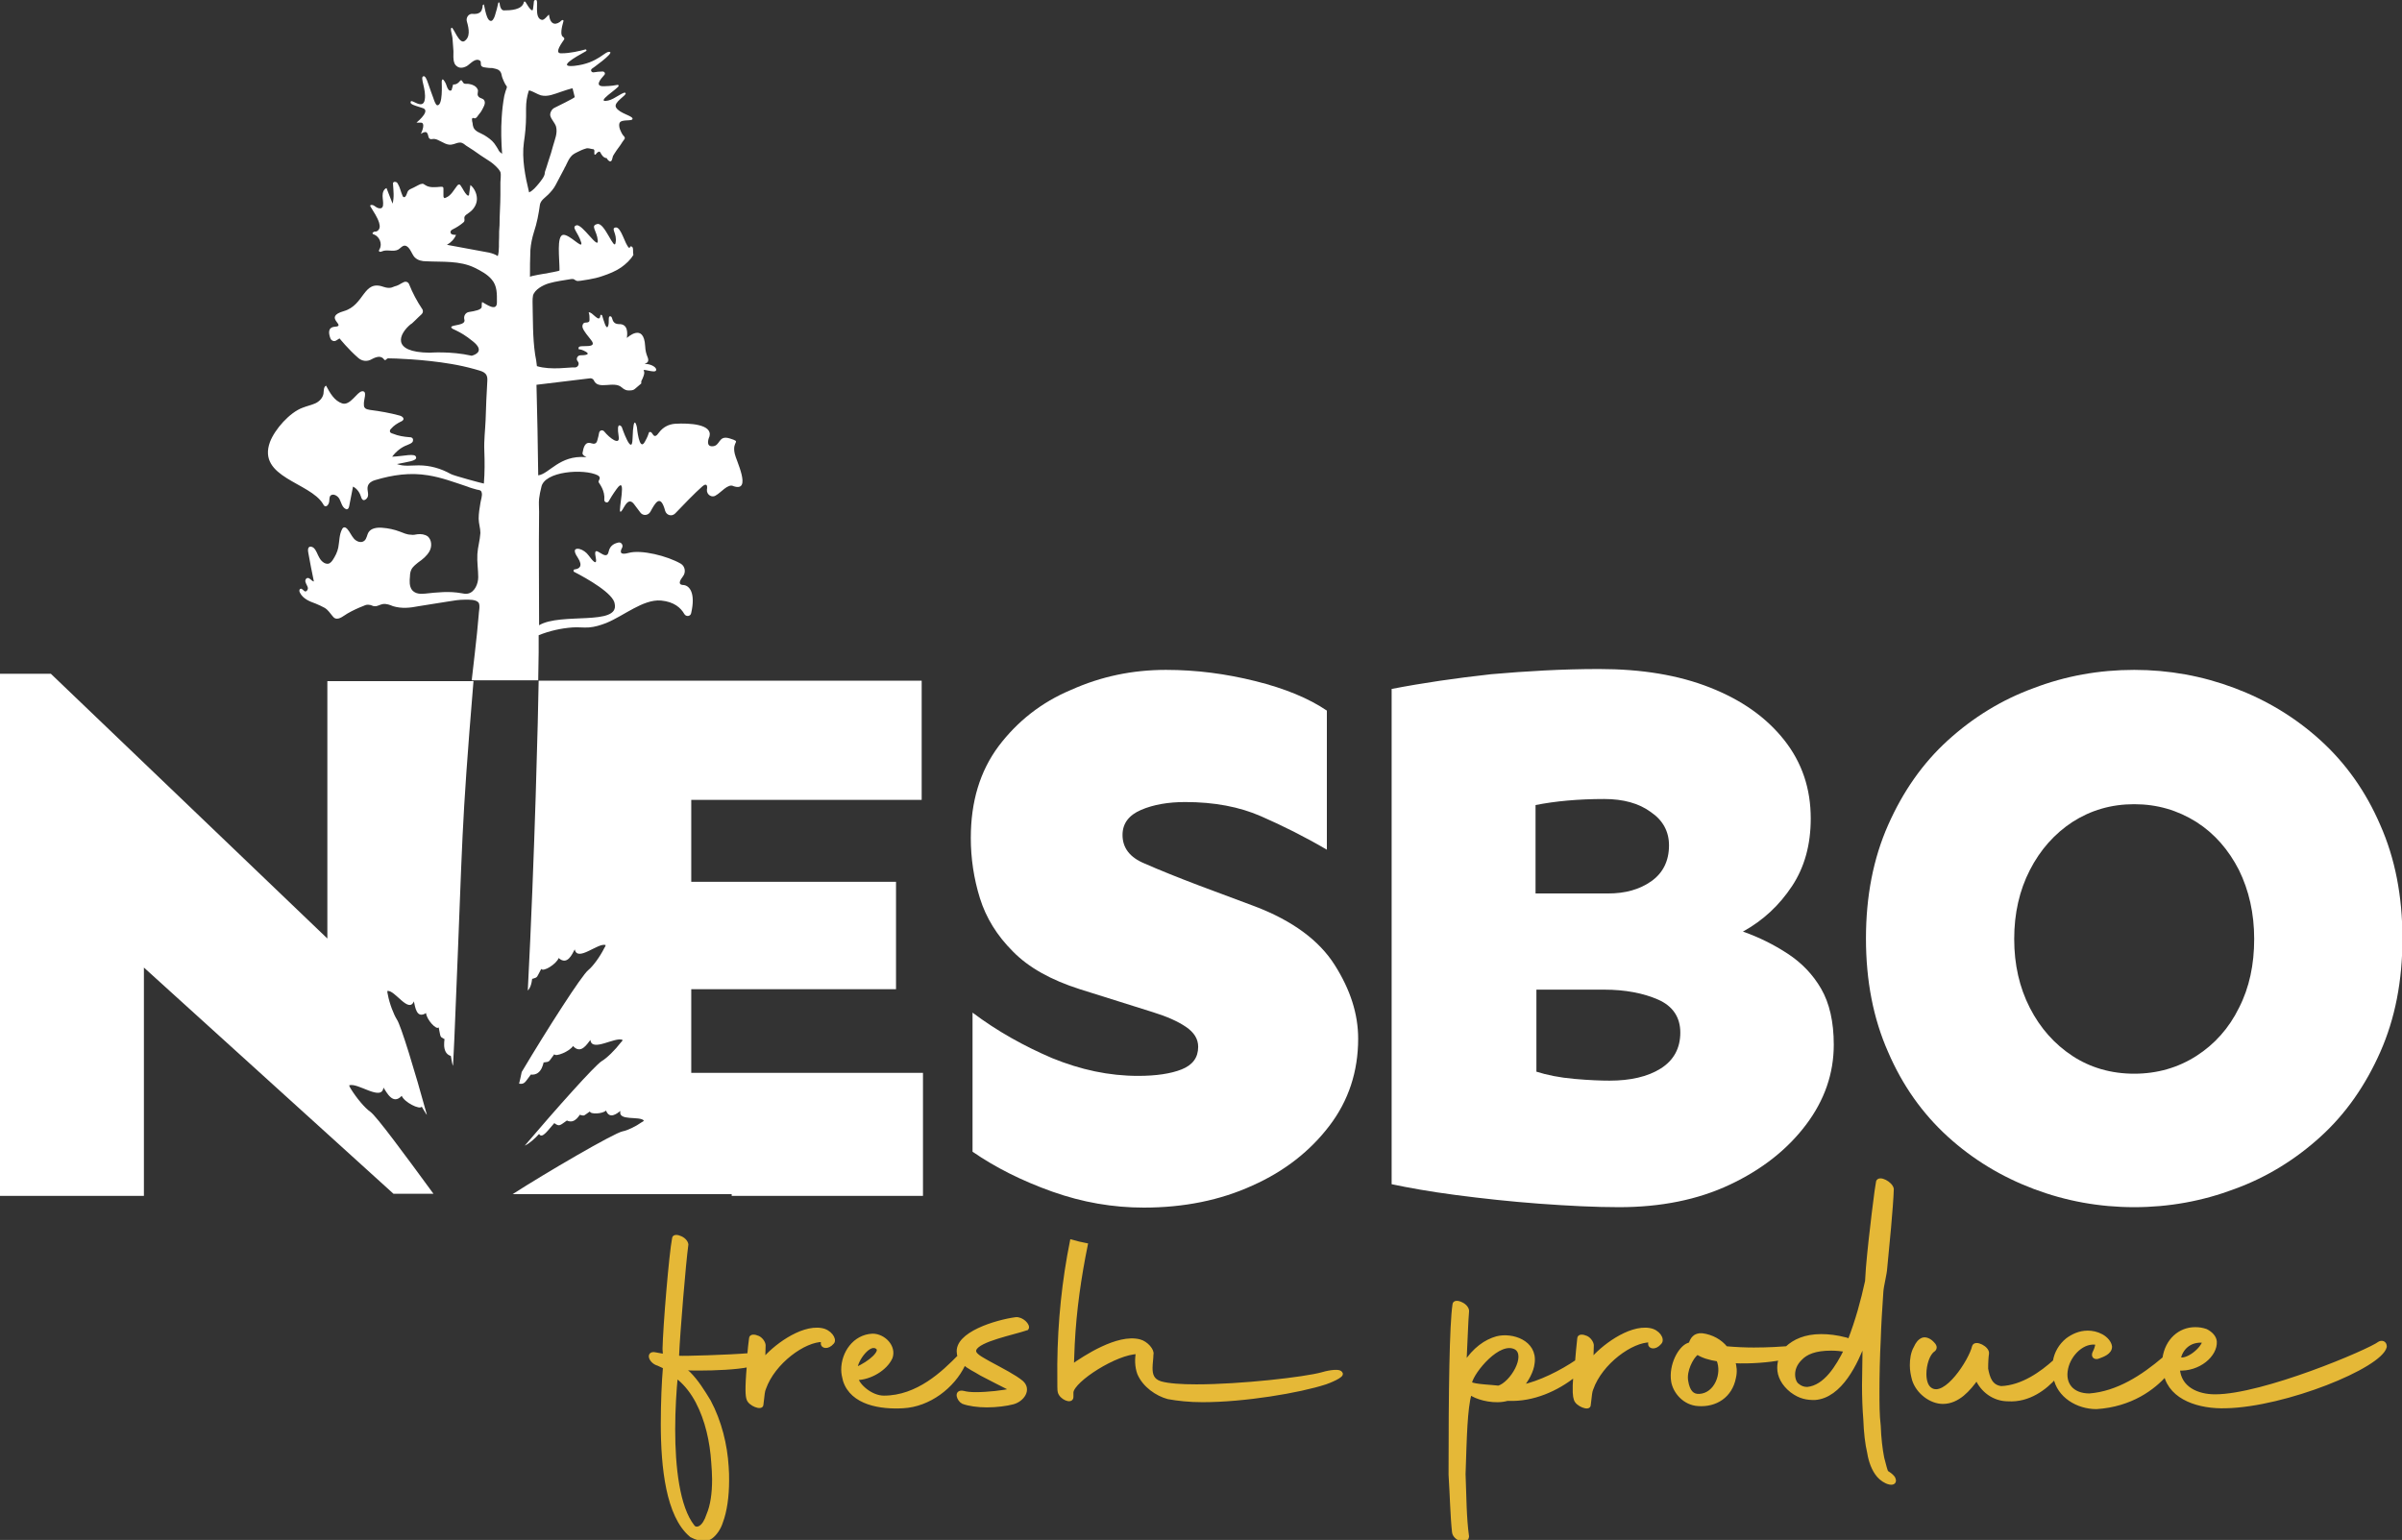 <svg width="170" height="109" viewBox="0 0 170 109" fill="none" xmlns="http://www.w3.org/2000/svg">
<rect x="0" y="0" width="170" height="109" fill="#333333" stroke="none"/>
<g clip-path="url(#clip0_101_253)">
<path d="M33.508 48.243C32.615 59.07 32.769 58.886 32.246 71.338C32.185 72.994 32.123 74.313 32.062 75.447C32 75.294 31.969 75.11 31.908 74.742C31.169 74.527 31.538 73.362 31.446 73.546C31.108 73.362 31.2 73.423 31.046 72.718C30.892 72.933 30.185 72.166 30.154 71.706C29.477 72.135 29.385 71.276 29.292 70.878C28.923 71.767 27.939 70.049 27.415 70.141C27.415 70.203 27.415 70.295 27.446 70.387C27.569 71.062 27.877 71.828 28.092 72.166C28.369 72.564 29.354 75.785 30.215 78.913C30.123 78.821 30.061 78.668 29.846 78.33C29.723 78.576 28.615 78.024 28.431 77.564C27.815 78.238 27.385 77.349 27.139 76.981C27.015 77.993 25.292 76.582 24.708 76.828C24.738 76.889 24.769 76.981 24.831 77.073C25.231 77.717 25.815 78.422 26.215 78.698C26.646 79.005 28.677 81.765 30.677 84.495H27.846L10.185 68.485V84.648H0V47.691H3.6L23.169 66.43V48.213H33.508V48.243Z" fill="white"/>
<path d="M48.923 56.647V62.413H63.415V70.019H48.923V75.938H65.323V84.648H51.785V84.526H36.277C38.615 83.023 43.446 80.201 44.062 80.079C44.4 80.017 44.984 79.741 45.415 79.434C45.477 79.404 45.538 79.373 45.569 79.312C45.261 78.974 43.723 79.373 43.908 78.637C43.661 78.821 43.138 79.25 42.892 78.606C42.646 78.852 41.754 78.882 41.754 78.668C41.292 78.974 41.415 79.005 41.046 78.913C41.077 78.76 40.738 79.618 40.123 79.312C39.631 79.649 39.6 79.772 39.231 79.496C38.831 79.925 38.369 80.661 38.154 80.263C37.877 80.569 37.477 80.937 37.138 81.091C39.385 78.453 42.092 75.417 42.584 75.11C42.954 74.895 43.538 74.313 43.938 73.791C44 73.73 44.062 73.668 44.062 73.607C43.538 73.362 41.877 74.497 41.785 73.607C41.538 73.914 41.108 74.65 40.554 74.037C40.338 74.405 39.323 74.834 39.231 74.619C38.8 75.171 38.954 75.141 38.492 75.202C38.462 75.018 38.431 76.153 37.569 76.061C37.169 76.582 37.138 76.766 36.738 76.705C36.8 76.46 36.861 76.183 36.923 75.877C38.769 72.779 41.169 69.037 41.631 68.669C41.969 68.393 42.462 67.719 42.769 67.105C42.831 67.013 42.861 66.952 42.861 66.891C42.338 66.707 40.861 68.117 40.677 67.197C40.492 67.535 40.154 68.363 39.538 67.811C39.385 68.24 38.431 68.823 38.308 68.577C37.969 69.191 38.092 69.16 37.692 69.283C37.631 69.129 37.692 69.773 37.354 70.111C37.846 60.634 38.092 50.36 38.123 48.182H65.231V56.616H48.923V56.647Z" fill="white"/>
<path d="M82.523 47.415C84.677 47.415 86.769 47.691 88.862 48.213C90.954 48.734 92.646 49.44 93.908 50.298V60.143C92.338 59.223 90.8 58.456 89.262 57.782C87.723 57.107 85.939 56.77 83.877 56.77C82.677 56.77 81.631 56.954 80.769 57.322C79.908 57.69 79.446 58.272 79.446 59.1C79.446 60.02 79.969 60.695 81.016 61.125C82.062 61.585 83.354 62.106 84.892 62.689L88.831 64.161C91.477 65.173 93.354 66.553 94.462 68.301C95.569 70.049 96.123 71.767 96.123 73.515C96.123 75.846 95.446 77.901 94.092 79.68C92.739 81.459 90.923 82.9 88.646 83.912C86.369 84.955 83.785 85.476 80.954 85.476C78.769 85.476 76.615 85.108 74.462 84.342C72.308 83.575 70.431 82.624 68.831 81.52V71.675C70.585 72.994 72.462 74.037 74.462 74.895C76.492 75.723 78.492 76.153 80.554 76.153C81.816 76.153 82.862 75.999 83.631 75.693C84.4 75.386 84.8 74.865 84.8 74.098C84.8 73.546 84.523 73.086 83.939 72.687C83.354 72.288 82.585 71.951 81.6 71.644L76.431 70.019C74.4 69.375 72.8 68.485 71.692 67.351C70.554 66.216 69.785 64.958 69.354 63.578C68.923 62.198 68.708 60.757 68.708 59.315C68.708 56.739 69.354 54.592 70.677 52.813C72 51.065 73.692 49.715 75.816 48.826C77.939 47.875 80.154 47.415 82.523 47.415Z" fill="white"/>
<path d="M113.169 47.354C116.184 47.354 118.8 47.783 121.046 48.673C123.292 49.562 125.015 50.789 126.277 52.384C127.538 53.979 128.154 55.819 128.154 57.935C128.154 59.775 127.723 61.37 126.831 62.719C125.938 64.069 124.8 65.142 123.354 65.94C124.492 66.338 125.538 66.86 126.523 67.504C127.508 68.148 128.308 68.976 128.892 69.988C129.477 71 129.784 72.319 129.784 73.945C129.784 75.969 129.138 77.87 127.815 79.618C126.492 81.367 124.708 82.777 122.431 83.851C120.154 84.924 117.538 85.446 114.584 85.446C112.923 85.446 111.046 85.354 108.954 85.2C106.892 85.047 104.923 84.832 103.046 84.587C101.169 84.342 99.661 84.066 98.492 83.82V48.765C100.708 48.335 103.046 47.998 105.538 47.722C108 47.507 110.554 47.354 113.169 47.354ZM113.538 56.555C111.692 56.555 110.061 56.708 108.677 56.984V63.241H113.815C115.015 63.241 116.031 62.965 116.861 62.382C117.692 61.799 118.123 60.941 118.123 59.837C118.123 58.855 117.692 58.058 116.831 57.475C116 56.862 114.892 56.555 113.538 56.555ZM108.708 75.846C109.477 76.091 110.369 76.275 111.446 76.368C112.492 76.46 113.323 76.49 113.908 76.49C115.384 76.49 116.615 76.214 117.538 75.631C118.461 75.049 118.923 74.19 118.923 73.086C118.923 72.012 118.4 71.215 117.354 70.755C116.308 70.295 115.015 70.049 113.538 70.049H108.738V75.846H108.708Z" fill="white"/>
<path d="M151.046 47.415C153.508 47.415 155.877 47.845 158.154 48.703C160.431 49.562 162.462 50.789 164.246 52.414C166.031 54.04 167.446 56.033 168.462 58.395C169.508 60.757 170.031 63.425 170.031 66.43C170.031 69.436 169.508 72.104 168.462 74.466C167.415 76.828 166.031 78.821 164.246 80.447C162.462 82.072 160.431 83.329 158.154 84.158C155.877 85.016 153.508 85.446 151.046 85.446C148.585 85.446 146.215 85.016 143.938 84.158C141.662 83.299 139.631 82.072 137.846 80.447C136.062 78.821 134.646 76.828 133.631 74.466C132.585 72.104 132.062 69.436 132.062 66.43C132.062 63.425 132.585 60.757 133.631 58.395C134.677 56.033 136.062 54.04 137.846 52.414C139.631 50.789 141.662 49.532 143.938 48.703C146.185 47.845 148.554 47.415 151.046 47.415ZM151.046 56.923C149.415 56.923 147.969 57.352 146.677 58.18C145.415 59.008 144.4 60.143 143.662 61.585C142.923 63.026 142.554 64.652 142.554 66.461C142.554 68.271 142.923 69.896 143.662 71.338C144.4 72.779 145.415 73.914 146.677 74.742C147.938 75.57 149.415 75.999 151.046 75.999C152.677 75.999 154.154 75.57 155.446 74.742C156.738 73.914 157.754 72.779 158.462 71.338C159.2 69.896 159.538 68.271 159.538 66.461C159.538 64.652 159.169 63.026 158.462 61.585C157.723 60.143 156.738 59.008 155.446 58.18C154.123 57.352 152.677 56.923 151.046 56.923Z" fill="white"/>
<path d="M52 32.111C51.785 31.16 52.523 31.314 51.662 31.038C50.8 30.762 51.016 31.59 50.4 31.59C50 31.59 50.092 31.16 50.215 30.884C50.431 30.026 48.8 29.934 47.785 29.995C47.323 30.026 46.923 30.24 46.646 30.608C46.246 31.191 46.215 30.578 46.031 30.578C45.846 30.578 46.031 30.578 45.631 31.283C45.231 31.988 45.077 30.24 45.077 30.24C45.077 30.24 44.831 29.105 44.769 31.038C44.739 32.387 44 30.21 44 30.21C44 30.21 43.6 29.719 43.785 30.884C43.908 31.59 43.139 31.007 42.769 30.547C42.646 30.394 42.431 30.455 42.4 30.639C42.369 30.792 42.339 30.976 42.277 31.16C42.215 31.436 42.031 31.436 41.846 31.375C41.385 31.222 41.292 31.712 41.231 32.05C41.169 32.264 41.662 32.387 41.446 32.356C39.6 32.203 38.862 33.553 38.092 33.645C38.062 31.498 38.031 29.381 37.969 27.235C39.231 27.081 40.523 26.928 41.785 26.775C41.877 26.775 42 26.836 42.031 26.928C42.339 27.633 43.446 26.928 44 27.419C44.308 27.695 44.523 27.633 44.615 27.633C44.739 27.633 44.862 27.603 44.954 27.511L45.385 27.143C45.385 27.081 45.385 27.051 45.385 26.989C45.508 26.744 45.662 26.407 45.569 26.253C45.416 26.038 46.339 26.437 46.431 26.223C46.523 26.008 46.062 25.762 45.692 25.762C45.477 25.762 45.877 25.732 45.877 25.517C45.908 25.302 45.692 25.149 45.662 24.505C45.569 22.788 44.369 23.922 44.369 23.922C44.4 23.646 44.492 22.91 43.785 22.941C43.231 22.91 43.416 22.419 43.2 22.389C42.985 22.358 43.169 22.849 43.016 23.125C42.892 23.309 42.739 22.726 42.615 22.328C42.585 22.266 42.492 22.266 42.492 22.328C42.431 22.941 41.908 22.021 41.662 22.113C41.723 22.266 41.723 22.419 41.723 22.604C41.723 22.665 41.723 22.757 41.662 22.788C41.569 22.849 41.446 22.818 41.354 22.849C41.231 22.91 41.2 23.064 41.231 23.186C41.323 23.462 41.631 23.8 41.816 24.045C42.4 24.75 40.985 24.352 40.954 24.597C40.923 24.842 40.954 24.597 41.477 24.904C41.785 25.088 41.446 25.149 41.077 25.149C40.862 25.149 40.739 25.425 40.892 25.578C41.046 25.762 40.892 26.038 40.646 26.008C40.4 25.977 38.985 26.223 38 25.916C37.969 25.64 37.938 25.395 37.877 25.119C37.692 23.892 37.723 22.604 37.692 21.377C37.692 21.223 37.692 21.07 37.723 20.917C37.846 20.487 38.431 20.181 38.831 20.058C39.354 19.905 39.908 19.843 40.431 19.751C40.646 19.721 40.646 19.813 40.8 19.874C40.892 19.905 40.985 19.874 41.077 19.874C41.262 19.843 41.477 19.813 41.662 19.782C42 19.721 42.308 19.659 42.646 19.537C43.108 19.383 43.569 19.199 43.969 18.923C44.308 18.678 44.615 18.402 44.831 18.034C44.769 17.85 44.862 17.512 44.708 17.451C44.523 17.39 44.615 17.604 44.523 17.543C44.215 17.298 43.969 16.04 43.569 16.102C43.2 16.163 43.692 16.531 43.569 17.175C43.477 17.819 42.8 15.733 42.277 15.856C41.754 15.979 42.246 16.316 42.308 17.022C42.369 17.727 41.2 15.825 40.8 15.948C40.4 16.071 40.923 16.439 41.139 17.175C41.262 17.696 40.308 16.562 39.846 16.623C39.385 16.715 39.6 18.279 39.6 19.138C39.6 19.199 38.739 19.322 38.677 19.353C38.615 19.353 37.508 19.537 37.508 19.598C37.508 18.954 37.508 18.34 37.538 17.696C37.569 17.267 37.662 16.838 37.785 16.439C38 15.795 38.123 15.151 38.215 14.476C38.277 14.169 38.585 13.985 38.8 13.771C38.985 13.587 39.2 13.341 39.323 13.096C39.538 12.697 39.723 12.329 39.938 11.931C39.969 11.838 40.031 11.777 40.062 11.685C40.154 11.501 40.246 11.286 40.369 11.133C40.492 10.949 40.677 10.857 40.862 10.765C41.046 10.673 41.231 10.581 41.446 10.52C41.6 10.458 41.754 10.52 41.908 10.55C41.938 10.55 42 10.55 42.031 10.581C42.092 10.642 42.062 10.734 42.062 10.796C42.062 10.826 42.062 10.949 42.092 10.949H42.123C42.185 10.918 42.215 10.857 42.246 10.826C42.308 10.765 42.431 10.673 42.492 10.796C42.585 10.98 42.708 11.164 42.923 11.194H42.954C42.954 11.194 42.954 11.194 42.954 11.225C42.985 11.256 43.016 11.317 43.046 11.348C43.323 11.593 43.323 11.194 43.385 11.041C43.416 10.98 43.446 10.949 43.477 10.888C43.6 10.704 43.692 10.55 43.816 10.397C43.938 10.244 44.031 10.06 44.154 9.906C44.185 9.876 44.185 9.845 44.215 9.814C44.246 9.722 44.154 9.63 44.092 9.569C44.031 9.477 43.969 9.385 43.938 9.293C43.846 9.109 43.785 8.894 43.846 8.71C43.969 8.403 44.769 8.618 44.769 8.403C44.769 8.189 43.846 8.035 43.6 7.606C43.385 7.238 44.369 6.747 44.277 6.594C44.185 6.41 43.508 7.023 43.046 7.115C42 7.33 43.816 6.226 43.785 6.073C43.723 5.919 43.785 6.073 42.769 6.103C42.062 6.134 42.462 5.643 42.769 5.306C42.862 5.214 42.8 5.061 42.646 5.061C42.431 5.061 42.215 5.091 42 5.122C41.846 5.122 41.785 4.968 41.877 4.876C41.877 4.876 43.446 3.772 43.169 3.68C42.831 3.558 42.369 4.478 40.646 4.662C39.416 4.784 40.646 4.079 41.477 3.619C41.538 3.588 41.508 3.496 41.446 3.496C40.985 3.619 40.339 3.772 39.754 3.772C39.292 3.803 39.538 3.343 39.908 2.822C39.969 2.76 39.938 2.668 39.846 2.607C39.631 2.484 39.754 1.932 39.877 1.503C39.908 1.441 39.816 1.38 39.754 1.441C39.416 1.779 38.954 1.84 38.862 1.073C38.862 0.92 38.585 1.411 38.369 1.411C37.754 1.319 38.154 0 37.938 0C37.723 0 37.816 0.092 37.723 0.644C37.692 0.889 37.446 0.583 37.2 0.153C37.169 0.092 37.077 0.092 37.077 0.153C36.954 0.705 36.123 0.736 35.662 0.736C35.477 0.736 35.385 0.491 35.354 0.215C35.354 0.153 35.262 0.153 35.262 0.215C35.2 0.491 35.139 0.767 35.046 1.043C35.016 1.165 34.923 1.411 34.8 1.472C34.431 1.595 34.308 0.491 34.246 0.307C34.185 0.337 34.154 0.368 34.154 0.429C34.154 0.491 34.154 0.552 34.123 0.613C34.062 0.951 33.723 1.012 33.446 0.981C33.169 0.951 32.954 1.257 33.046 1.533C33.2 2.055 33.292 2.638 32.862 2.914C32.492 3.128 32.092 1.932 31.969 1.963C31.816 1.994 32.031 2.515 32.031 2.791C32.062 3.067 32.062 3.343 32.092 3.619C32.092 3.895 32.062 4.202 32.154 4.447C32.185 4.539 32.246 4.631 32.339 4.692C32.554 4.876 32.892 4.784 33.108 4.631C33.323 4.478 33.662 4.079 33.969 4.294C34.092 4.386 33.969 4.57 34.092 4.692C34.154 4.754 34.339 4.784 34.4 4.784C34.554 4.815 34.708 4.815 34.831 4.815C34.985 4.846 35.139 4.876 35.262 4.938C35.416 5.03 35.477 5.152 35.508 5.337C35.538 5.49 35.6 5.613 35.662 5.766C35.692 5.827 35.723 5.889 35.754 5.95C35.785 6.011 35.846 6.073 35.877 6.134C35.877 6.226 35.816 6.349 35.785 6.441C35.754 6.563 35.723 6.655 35.692 6.778C35.6 7.269 35.538 7.79 35.508 8.311C35.446 9.17 35.477 10.06 35.538 10.918C35.538 10.857 35.446 10.826 35.416 10.796C35.354 10.734 35.292 10.673 35.262 10.581C35.169 10.428 35.077 10.274 34.985 10.152C34.8 9.906 34.523 9.722 34.277 9.569C34.031 9.416 33.631 9.324 33.508 9.017C33.477 8.925 33.446 8.802 33.446 8.71C33.416 8.588 33.323 8.25 33.569 8.373C33.692 8.403 33.785 8.25 33.846 8.158C33.938 8.035 34.031 7.943 34.092 7.821C34.185 7.637 34.4 7.33 34.277 7.115C34.185 6.931 33.969 6.993 33.846 6.809C33.723 6.625 33.908 6.471 33.785 6.287C33.692 6.103 33.446 5.981 33.231 5.95C33.108 5.919 32.985 5.95 32.862 5.919C32.708 5.858 32.708 5.521 32.523 5.766C32.431 5.889 32.277 5.981 32.123 5.981C32.092 5.981 32.062 5.981 32.062 5.981V6.011C32.031 6.134 32 6.257 31.969 6.349C31.969 6.379 31.939 6.41 31.908 6.41C31.846 6.441 31.754 6.379 31.723 6.318C31.631 6.195 31.6 6.011 31.538 5.889C31.477 5.766 31.292 5.429 31.262 5.766C31.262 5.981 31.354 7.453 30.954 7.453C30.831 7.453 30.708 7.054 30.677 6.962C30.554 6.655 30.462 6.349 30.338 6.011C30.277 5.858 30.185 5.49 30.031 5.398C30.031 5.398 30 5.398 29.969 5.398C29.692 5.459 30.185 6.318 30.062 7.054C29.939 7.79 29.169 7.023 29.077 7.177C28.985 7.361 29.2 7.422 29.877 7.637C30.492 7.79 29.692 8.495 29.477 8.68C29.569 8.68 29.692 8.68 29.785 8.68C30.123 8.68 29.877 9.293 29.785 9.477C29.877 9.416 30.031 9.324 30.154 9.354C30.277 9.385 30.308 9.63 30.338 9.722C30.369 9.814 30.462 9.876 30.585 9.845C30.708 9.814 30.862 9.845 30.985 9.906C31.354 10.06 31.662 10.336 32.062 10.213C32.215 10.182 32.369 10.09 32.554 10.09C32.739 10.09 32.862 10.213 32.985 10.305C33.169 10.428 33.354 10.55 33.508 10.642C33.846 10.888 34.215 11.133 34.554 11.348L34.739 11.47C34.954 11.624 35.262 11.9 35.385 12.114C35.385 12.114 35.385 12.145 35.416 12.176C35.477 12.39 35.416 12.697 35.416 12.912C35.416 13.188 35.416 13.464 35.416 13.771C35.416 14.507 35.354 15.212 35.354 15.948C35.323 16.224 35.323 16.531 35.323 16.807C35.292 17.206 35.354 17.727 35.231 18.126C35.046 18.003 34.862 17.942 34.615 17.88C33.631 17.696 32.615 17.512 31.631 17.328C31.908 17.175 32.154 16.93 32.277 16.623C32.185 16.623 32.092 16.623 32 16.592C31.908 16.562 31.846 16.439 31.908 16.347C31.939 16.286 32 16.255 32.062 16.224C32.308 16.102 32.554 15.948 32.769 15.764C32.8 15.733 32.862 15.703 32.862 15.642C32.892 15.58 32.862 15.488 32.862 15.427C32.862 15.243 33.077 15.151 33.231 15.028C33.538 14.813 33.754 14.445 33.754 14.077C33.754 13.709 33.569 13.311 33.292 13.096C33.262 13.311 33.231 13.525 33.2 13.74C33.2 13.771 33.2 13.832 33.169 13.832C33.139 13.863 33.077 13.832 33.046 13.801C32.862 13.617 32.769 13.372 32.615 13.157C32.585 13.096 32.523 13.035 32.462 13.065C32.431 13.065 32.4 13.096 32.369 13.127C32.123 13.433 31.939 13.832 31.569 13.985C31.508 14.016 31.446 14.047 31.416 13.985C31.385 13.955 31.385 13.893 31.385 13.832C31.385 13.679 31.385 13.556 31.385 13.403C31.385 13.341 31.385 13.28 31.354 13.249C31.323 13.219 31.262 13.219 31.2 13.219C30.831 13.249 30.4 13.311 30.092 13.096C30.031 13.065 29.969 13.004 29.908 13.004C29.846 13.004 29.816 13.035 29.754 13.035C29.538 13.127 29.354 13.249 29.139 13.341C29.046 13.372 28.954 13.433 28.892 13.495C28.8 13.617 28.8 13.801 28.677 13.924C28.646 13.955 28.646 13.955 28.585 13.955C28.554 13.955 28.492 13.893 28.492 13.863C28.369 13.587 28.308 13.249 28.154 13.004C28.123 12.943 28.062 12.881 28 12.881C27.939 12.851 27.846 12.881 27.816 12.943C27.816 12.973 27.816 13.004 27.816 13.035C27.846 13.495 27.908 13.955 27.785 14.415C27.631 14.047 27.508 13.679 27.354 13.311C27.139 13.403 27.077 13.648 27.077 13.863C27.077 14.077 27.139 14.323 27.108 14.537C27.108 14.599 27.077 14.629 27.046 14.691C26.954 14.783 26.8 14.752 26.677 14.691C26.554 14.629 26.462 14.507 26.308 14.507C26.277 14.507 26.215 14.507 26.215 14.537C26.185 14.568 26.215 14.629 26.246 14.66C26.462 15.028 26.708 15.366 26.831 15.764C26.862 15.887 26.892 16.01 26.862 16.132C26.831 16.255 26.738 16.347 26.646 16.378C26.585 16.408 26.523 16.378 26.462 16.408C26.4 16.439 26.338 16.5 26.369 16.531C26.369 16.562 26.431 16.592 26.462 16.592C26.862 16.746 27.077 17.267 26.862 17.635C26.831 17.696 26.8 17.727 26.831 17.788C26.862 17.85 26.985 17.819 27.046 17.788C27.385 17.635 27.846 17.85 28.185 17.666C28.338 17.574 28.492 17.359 28.677 17.39C29.015 17.451 29.139 18.003 29.354 18.218C29.569 18.433 29.877 18.494 30.154 18.494C31.323 18.555 32.523 18.433 33.6 18.954C34.031 19.169 34.492 19.414 34.8 19.782C35.2 20.242 35.169 20.825 35.169 21.407C35.169 22.113 34.369 21.499 34.123 21.377C34.092 21.469 34.092 21.591 34.092 21.714C34.092 21.929 33.6 22.021 33.2 22.082C32.954 22.113 32.8 22.358 32.862 22.604C33.016 23.064 31.939 22.972 31.939 23.156C31.939 23.34 32.431 23.309 33.477 24.168C34.277 24.812 33.723 25.088 33.385 25.18C31.908 24.842 30.4 24.965 30.4 24.965C27.631 24.934 28.246 23.616 29.077 22.941C29.108 22.972 29.569 22.481 29.846 22.235C29.939 22.143 29.969 21.99 29.877 21.867C29.508 21.315 29.2 20.733 28.954 20.119C28.892 19.966 28.738 19.905 28.585 19.966C28.462 20.027 28.338 20.089 28.246 20.15C28.185 20.181 28.123 20.211 28.031 20.242C27.816 20.273 27.692 20.487 27.139 20.303C25.692 19.782 25.816 21.591 24.338 22.021C22.831 22.45 24.554 23.064 23.723 23.125C23.169 23.156 23.262 23.616 23.385 23.953C23.446 24.106 23.631 24.198 23.785 24.106L24.031 23.953C24.031 23.953 24.646 24.72 25.354 25.333C25.631 25.578 26 25.609 26.308 25.425C27.046 25.026 27.139 25.456 27.231 25.486C27.323 25.517 27.354 25.364 27.477 25.364C27.877 25.364 29.969 25.425 31.939 25.762C32.492 25.855 33.046 25.977 33.6 26.131C34.092 26.284 34.523 26.315 34.492 26.928C34.431 27.879 34.4 28.799 34.369 29.719C34.339 30.455 34.246 31.16 34.277 31.896C34.308 32.663 34.308 33.461 34.246 34.227C34.185 34.227 32.123 33.675 31.908 33.553C31.2 33.154 30.431 32.939 29.631 32.939C29.108 32.939 28.585 33.031 28.092 32.847C28.8 32.694 29.538 32.633 29.446 32.356C29.385 32.05 28.585 32.295 27.754 32.326C28.031 31.958 28.4 31.651 28.831 31.498C28.954 31.436 29.077 31.406 29.169 31.314C29.262 31.222 29.262 31.038 29.139 30.976C29.077 30.946 29.046 30.946 28.985 30.946C28.585 30.915 28.185 30.854 27.816 30.7C27.692 30.67 27.569 30.608 27.6 30.486C27.6 30.424 27.631 30.394 27.692 30.332C27.877 30.118 28.123 29.964 28.369 29.842C28.462 29.811 28.523 29.75 28.554 29.688C28.585 29.566 28.431 29.443 28.277 29.412C27.6 29.228 26.892 29.105 26.185 29.014C26.062 28.983 25.908 28.983 25.816 28.86C25.754 28.799 25.754 28.707 25.754 28.615C25.723 28.308 26.031 27.664 25.631 27.695C25.262 27.725 24.8 28.738 24.215 28.553C23.662 28.369 23.354 27.817 23.077 27.296C22.892 27.388 22.923 27.664 22.892 27.879C22.831 28.185 22.585 28.431 22.308 28.553C22.031 28.676 21.723 28.738 21.416 28.86C20.492 29.198 19.446 30.394 19.108 31.283C18.185 33.798 21.939 34.135 22.862 35.669C22.892 35.73 22.923 35.791 22.985 35.822C23.139 35.883 23.262 35.7 23.292 35.546C23.323 35.393 23.292 35.209 23.385 35.086C23.569 34.902 23.908 35.086 24.031 35.331C24.154 35.577 24.215 35.883 24.431 36.006C24.492 36.037 24.523 36.068 24.585 36.037C24.677 36.006 24.677 35.914 24.708 35.853C24.8 35.393 24.892 34.902 24.985 34.442C25.292 34.595 25.477 34.902 25.569 35.209C25.569 35.239 25.6 35.301 25.631 35.331C25.723 35.454 25.846 35.393 25.939 35.301C26.185 35.055 25.939 34.718 26.031 34.411C26.092 34.197 26.308 34.043 26.554 33.982C27.785 33.614 29.015 33.43 30.308 33.645C31.262 33.798 32.154 34.135 33.077 34.442C33.292 34.534 33.538 34.595 33.754 34.657C33.908 34.687 34.062 34.687 34.092 34.871C34.154 35.055 34.031 35.393 34 35.608C33.938 35.975 33.877 36.344 33.877 36.712C33.877 37.049 34 37.386 34 37.724C33.969 38.245 33.816 38.705 33.785 39.227C33.754 39.779 33.846 40.331 33.846 40.852C33.846 41.312 33.6 41.925 33.108 42.017C32.954 42.048 32.8 42.017 32.646 41.987C31.785 41.833 30.954 41.925 30.092 42.017C29.754 42.048 29.416 42.048 29.169 41.772C28.954 41.496 28.985 41.097 29.015 40.791C29.015 40.637 29.046 40.453 29.108 40.331C29.2 40.116 29.416 39.963 29.6 39.809C29.908 39.594 30.215 39.349 30.4 39.012C30.585 38.674 30.554 38.214 30.277 37.969C30.062 37.816 29.785 37.785 29.538 37.816C29.385 37.846 29.231 37.877 29.077 37.846C28.8 37.846 28.554 37.724 28.308 37.632C27.908 37.478 27.477 37.386 27.046 37.356C26.677 37.325 26.277 37.386 26.092 37.662C25.969 37.846 25.969 38.122 25.785 38.276C25.569 38.46 25.231 38.337 25.046 38.122C24.862 37.908 24.769 37.662 24.585 37.448C24.523 37.386 24.462 37.325 24.369 37.325C24.308 37.325 24.246 37.386 24.215 37.448C24 37.846 24.031 38.306 23.939 38.767C23.877 39.073 23.723 39.38 23.538 39.656C23.477 39.748 23.416 39.809 23.323 39.871C23.077 39.993 22.769 39.779 22.616 39.502C22.462 39.257 22.4 38.95 22.185 38.767C22.092 38.705 22 38.674 21.908 38.705C21.785 38.767 21.785 38.95 21.816 39.104C21.939 39.779 22.062 40.453 22.215 41.159C22.031 41.128 21.939 40.883 21.754 40.913C21.631 40.944 21.569 41.097 21.631 41.22C21.662 41.343 21.754 41.465 21.785 41.588C21.816 41.711 21.723 41.864 21.6 41.864C21.477 41.833 21.385 41.619 21.262 41.68C21.169 41.711 21.169 41.864 21.231 41.956C21.446 42.386 21.908 42.569 22.338 42.723C22.554 42.815 22.769 42.907 22.985 43.029C23.231 43.183 23.354 43.398 23.538 43.612C23.6 43.674 23.631 43.735 23.723 43.766C24 43.888 24.369 43.551 24.585 43.428C24.954 43.214 25.354 43.029 25.754 42.876C25.877 42.815 26 42.784 26.154 42.815C26.277 42.815 26.369 42.907 26.492 42.907C26.708 42.938 26.892 42.784 27.108 42.754C27.354 42.723 27.6 42.815 27.816 42.907C28.431 43.091 29.015 43.029 29.631 42.907C30.338 42.784 31.046 42.692 31.754 42.569C32.123 42.508 32.492 42.447 32.892 42.447C33.169 42.447 33.692 42.416 33.877 42.661C34 42.876 33.877 43.336 33.877 43.551C33.785 44.839 33.385 48.09 33.385 48.151H38.092L38.123 46.188V44.962C38.892 44.655 39.692 44.471 40.523 44.41C40.923 44.379 41.292 44.44 41.692 44.41C42.092 44.379 42.492 44.256 42.892 44.103C43.569 43.827 44.215 43.398 44.862 43.06C45.446 42.754 46.123 42.447 46.8 42.508C47.723 42.6 48.185 43.029 48.431 43.459C48.554 43.674 48.892 43.643 48.923 43.367C49.231 42.017 48.831 41.404 48.308 41.404C47.969 41.373 48.123 41.067 48.339 40.791C48.554 40.515 48.492 40.085 48.185 39.901C47.231 39.349 45.385 38.889 44.492 39.135C43.846 39.319 43.877 39.042 44.031 38.767C44.123 38.582 43.969 38.368 43.785 38.398C43.477 38.46 43.169 38.613 43.077 39.042C42.923 39.871 41.938 38.337 42.154 39.41C42.308 40.147 41.908 39.656 41.662 39.319C41.508 39.104 41.262 38.92 41.016 38.858C40.739 38.797 40.492 38.889 40.892 39.472C41.292 40.085 40.985 40.269 40.677 40.3C40.585 40.3 40.554 40.453 40.646 40.484C41.538 40.944 43.446 42.017 43.508 42.754C43.816 44.318 39.692 43.336 38.154 44.256C38.154 41.588 38.123 38.889 38.154 36.221C38.154 35.914 38.123 35.608 38.154 35.301C38.185 35.025 38.246 34.749 38.308 34.503C38.492 33.338 41.354 33.154 42.308 33.645C42.615 33.829 42.308 34.013 42.369 34.135C42.431 34.258 42.831 34.718 42.769 35.393C42.769 35.546 42.985 35.638 43.077 35.485C43.2 35.27 43.385 34.963 43.631 34.626C44.431 33.491 43.723 36.19 43.908 36.221C44.092 36.252 44.369 35.055 44.862 35.669L45.323 36.282C45.508 36.528 45.877 36.497 46.031 36.221C46.369 35.608 46.739 34.902 47.077 36.16C47.169 36.466 47.538 36.589 47.785 36.344C48.339 35.761 49.2 34.871 49.692 34.442C50 34.166 50.092 34.35 50.031 34.657C50 35.025 50.4 35.27 50.677 35.055C50.985 34.902 51.538 34.197 51.908 34.411C53.262 34.871 52.062 32.51 52 32.111ZM37.077 10.09C37.169 9.477 37.231 8.864 37.231 8.219C37.231 8.035 37.231 7.851 37.231 7.667C37.231 7.238 37.292 6.839 37.416 6.441C37.416 6.441 37.416 6.41 37.446 6.41C37.446 6.41 37.477 6.41 37.508 6.41C37.785 6.502 38 6.655 38.277 6.747C38.769 6.87 39.231 6.655 39.692 6.502C39.754 6.471 40.523 6.226 40.523 6.257C40.585 6.471 40.615 6.655 40.677 6.87C40.677 6.931 39.354 7.575 39.231 7.637C39.046 7.729 38.892 8.005 38.954 8.219C39.046 8.495 39.262 8.68 39.354 8.956C39.477 9.446 39.262 9.876 39.139 10.336C39.046 10.673 38.954 11.01 38.831 11.348C38.769 11.501 38.739 11.685 38.677 11.838C38.646 11.961 38.554 12.145 38.554 12.268C38.554 12.483 38.246 12.851 38.123 13.004C37.938 13.219 37.723 13.495 37.446 13.617C37.169 12.483 36.923 11.225 37.077 10.09Z" fill="white"/>
<path d="M58.123 94.125C56.677 93.88 54.708 95.413 54.031 96.272L54.062 95.229C54.062 95.076 53.908 94.8 53.661 94.677C53.385 94.555 53.138 94.555 53.138 94.739C53.077 95.168 53.046 95.536 53.015 95.904C51.569 96.027 48.338 96.119 48.062 96.088H47.969L47.938 95.935C48 94.371 48.431 89.249 48.584 88.175C48.646 88.022 48.462 87.746 48.185 87.623C47.938 87.501 47.692 87.501 47.692 87.654C47.477 88.727 47.046 93.91 47.015 95.475L47.046 95.965L46.369 95.843C45.815 95.72 46.031 96.395 46.584 96.548L47.046 96.763C46.954 97.836 46.892 99.278 46.892 100.781C46.892 103.878 47.261 107.282 48.892 108.663C48.923 108.693 48.954 108.724 48.984 108.724C49.6 109.031 50.062 109 50.338 108.785C50.615 108.571 50.892 108.203 51.046 107.712C51.323 106.976 51.477 105.933 51.477 104.798C51.477 104.492 51.477 104.154 51.446 103.817C51.354 102.283 50.954 100.627 50.185 99.186C49.754 98.48 49.323 97.775 48.738 97.192L48.277 96.824L48.523 96.855C48.738 96.885 49.077 96.885 49.508 96.885C50.584 96.885 52.123 96.824 52.984 96.64C52.831 98.358 52.892 98.818 52.954 99.002C53.046 99.4 53.938 99.738 53.908 99.4C54 98.634 54 98.48 54.092 98.266C54.738 96.425 56.923 94.831 58.246 94.861L58.215 95.076C58.184 95.291 58.554 95.444 58.923 95.015C59.108 94.8 58.738 94.217 58.123 94.125ZM49.354 99.216C50.031 100.505 50.369 102.038 50.462 103.51C50.492 103.909 50.523 104.338 50.523 104.706C50.523 105.718 50.4 106.577 50.123 107.221C49.815 108.172 49.354 108.295 49.077 108.111L49.138 108.141L49.046 108.049C47.969 106.7 47.661 103.817 47.661 101.179C47.661 99.738 47.754 98.388 47.846 97.407L48.123 97.621C48.584 98.02 49.015 98.572 49.354 99.216Z" fill="#E5B837" stroke="#E5B837" stroke-width="0.25" stroke-miterlimit="10"/>
<path d="M71.877 93.359C70.523 93.543 67.631 94.401 67.846 95.781C67.846 95.873 67.877 95.935 67.907 95.996C66.769 97.162 64.954 98.91 62.554 98.91C61.631 98.91 60.708 98.051 60.615 97.56C61.538 97.56 62.677 96.916 63.046 96.088C63.323 95.321 62.554 94.524 61.754 94.524C60.461 94.585 59.661 95.781 59.661 96.947C59.661 97.223 59.723 97.468 59.785 97.714C60.307 99.339 62.338 99.646 63.907 99.554C65.754 99.462 67.446 98.143 68.184 96.609C68.215 96.579 68.215 96.517 68.246 96.487C68.554 96.793 69.015 96.978 69.446 97.254C69.969 97.529 70.984 98.051 71.661 98.388C70.984 98.542 69.907 98.664 69.046 98.664C68.707 98.664 68.4 98.634 68.184 98.572C67.6 98.45 67.846 99.094 68.154 99.247C68.554 99.4 69.2 99.492 69.846 99.492C70.523 99.492 71.231 99.4 71.692 99.278C72.369 99.094 72.892 98.358 72.308 97.836C71.784 97.407 70.984 97.008 69.969 96.456C69.446 96.149 68.831 95.873 68.984 95.505C69.261 94.831 71.692 94.371 72.677 94.033C72.831 93.819 72.308 93.297 71.877 93.359ZM62.123 95.413C62.4 95.689 61.661 96.425 60.554 96.916C60.554 96.272 61.569 94.861 62.123 95.413Z" fill="#E5B837" stroke="#E5B837" stroke-width="0.25" stroke-miterlimit="10"/>
<path d="M93.569 97.254C92.369 97.591 87.815 98.112 84.677 98.112C83.6 98.112 82.708 98.051 82.154 97.898C81.538 97.714 81.446 97.284 81.446 96.824C81.446 96.517 81.508 96.149 81.508 95.873C81.6 95.597 81.138 95.045 80.646 94.923C79.108 94.524 76.739 96.088 75.877 96.701L75.939 95.137C76.061 92.714 76.4 90.383 76.862 88.114C76.523 88.053 76.185 87.961 75.846 87.869C75.292 90.629 74.985 93.512 74.954 96.548C74.954 98.266 74.954 98.388 74.985 98.511C75.077 98.94 75.846 99.278 75.846 98.879V98.542C75.939 97.683 79.015 95.72 80.523 95.72C80.431 96.149 80.431 96.732 80.615 97.223C80.985 98.082 81.877 98.695 82.677 98.91C83.354 99.032 84.154 99.124 85.108 99.124C88.061 99.124 91.939 98.48 93.815 97.867C94 97.806 95.108 97.376 94.892 97.192C94.739 96.947 93.754 97.192 93.569 97.254Z" fill="#E5B837" stroke="#E5B837" stroke-width="0.25" stroke-miterlimit="10"/>
<path d="M116.738 94.125C115.292 93.88 113.323 95.413 112.646 96.272L112.677 95.229C112.677 95.076 112.523 94.8 112.277 94.677C112 94.555 111.754 94.555 111.754 94.739C111.692 95.352 111.631 95.904 111.6 96.364C110.523 97.1 108.954 97.898 107.692 98.143C108.061 97.683 108.431 97.07 108.492 96.456C108.677 94.984 107.015 94.432 105.938 94.708C105.169 94.923 104.338 95.475 103.661 96.548C103.754 94.739 103.784 93.512 103.846 92.837C103.877 92.653 103.692 92.408 103.415 92.285C103.169 92.162 102.923 92.162 102.923 92.346C102.708 93.819 102.646 98.358 102.646 104.369C102.738 105.81 102.769 107.344 102.892 108.448C102.954 108.939 103.815 109.215 103.846 108.755C103.661 107.436 103.661 105.933 103.6 104.338C103.692 101.578 103.723 99.799 104.031 98.603L104.246 98.726C104.738 99.002 105.815 99.278 106.677 99.032H106.8C108.492 99.094 110.184 98.358 111.477 97.315C111.384 98.511 111.446 98.848 111.508 99.032C111.6 99.431 112.492 99.768 112.461 99.431C112.554 98.664 112.554 98.511 112.646 98.296C113.292 96.456 115.477 94.861 116.8 94.892L116.769 95.107C116.738 95.321 117.108 95.475 117.477 95.045C117.723 94.8 117.354 94.217 116.738 94.125ZM106.061 98.204C105.631 98.143 104.369 98.112 104.061 97.928V97.836C104.215 97.1 106.092 94.739 107.292 95.413C108.154 95.965 106.984 97.928 106.061 98.204Z" fill="#E5B837" stroke="#E5B837" stroke-width="0.25" stroke-miterlimit="10"/>
<path d="M133.631 104.277L133.538 104.216C133.446 104.093 133.384 103.755 133.231 103.203C133.108 102.59 133.015 101.793 132.984 100.934C132.892 100.167 132.892 99.339 132.892 98.48C132.892 97.284 132.923 96.057 132.984 94.8C133.015 93.788 133.077 92.776 133.169 91.426C133.2 90.966 133.415 90.23 133.446 89.709C133.569 88.451 133.877 85.354 133.908 84.158C133.846 83.759 132.984 83.299 132.892 83.667C132.861 83.728 132.369 87.501 132.184 89.74L132.123 90.69C131.815 92.101 131.446 93.451 130.892 94.892L130.677 94.8C129.969 94.616 129.415 94.555 128.892 94.555C127.754 94.555 126.984 94.923 126.461 95.413C126.061 95.444 125.169 95.505 124.123 95.505C123.508 95.505 122.831 95.475 122.154 95.413C121.754 94.923 121.169 94.585 120.461 94.493C119.938 94.463 119.754 94.769 119.631 95.137C119.569 95.137 119.538 95.168 119.508 95.168C118.892 95.383 118.215 96.64 118.4 97.775C118.523 98.511 119.2 99.339 120.184 99.4C121.415 99.492 122.492 98.818 122.738 97.499C122.831 97.1 122.8 96.701 122.677 96.364C123.938 96.425 125.231 96.303 126.031 96.149C125.938 96.364 125.908 96.609 125.908 96.824C125.908 97.376 126.184 97.959 126.8 98.45C127.415 98.91 127.908 98.971 128.431 98.971C130.277 98.848 131.384 96.425 131.938 94.953V95.904C131.938 96.609 131.908 97.346 131.908 98.051C131.908 98.91 131.938 99.707 132 100.474C132.031 101.363 132.123 102.191 132.277 102.835C132.369 103.418 132.584 104.032 132.954 104.461C133.138 104.676 133.446 104.89 133.723 104.952C134 105.013 134.123 104.89 134.031 104.676C134 104.553 133.784 104.369 133.631 104.277ZM120.277 98.787C119.784 98.818 119.477 98.511 119.354 97.744C119.231 97.008 119.723 96.088 120.061 95.812L120.123 95.751C120.492 95.996 120.984 96.149 121.6 96.241C122.031 97.223 121.446 98.726 120.277 98.787ZM130.615 95.597C130.061 96.701 129.2 98.174 127.908 98.296C127.631 98.296 127.415 98.204 127.231 98.051C127.046 97.928 126.923 97.622 126.923 97.284C126.923 96.947 127.046 96.548 127.415 96.18C127.815 95.751 128.461 95.475 129.6 95.475C129.908 95.475 130.277 95.505 130.677 95.567L130.615 95.597Z" fill="#E5B837" stroke="#E5B837" stroke-width="0.25" stroke-miterlimit="10"/>
<path d="M168.4 95.076C167.692 95.628 160.185 98.818 156.769 98.818C155.508 98.818 154.246 98.266 154.154 96.885C155.631 96.978 156.831 95.904 156.769 94.953C156.738 94.647 156.492 94.371 156.123 94.187C155.846 94.094 155.631 94.064 155.354 94.064C154.277 94.064 153.354 94.861 153.169 96.149C151.661 97.438 149.877 98.603 147.877 98.756C146.677 98.756 146 97.99 146.246 96.855C146.461 95.843 147.446 94.861 148.431 95.076C148.4 95.352 148.308 95.567 148.246 95.689C148.061 96.027 148.308 96.149 148.554 96.027C148.8 95.935 149.354 95.751 149.354 95.321C149.323 95.045 149.077 94.739 148.738 94.555C148.4 94.371 148.061 94.309 147.754 94.309C147.169 94.309 146.677 94.555 146.308 94.831C145.815 95.229 145.508 95.781 145.415 96.364C144.492 97.192 143.138 98.174 141.631 98.235C140.892 98.143 140.708 97.529 140.585 96.885C140.585 96.395 140.615 95.996 140.646 95.812C140.708 95.413 139.785 94.953 139.692 95.321C139.477 96.272 137.692 99.094 136.615 98.327C136.338 98.143 136.215 97.714 136.215 97.254C136.215 96.579 136.461 95.812 136.831 95.567C136.954 95.475 137.015 95.321 136.8 95.107C136.585 94.861 136.308 94.739 136.092 94.8C135.846 94.892 135.692 95.107 135.569 95.383C135.354 95.751 135.292 96.211 135.292 96.64C135.292 96.978 135.354 97.315 135.446 97.652C135.723 98.542 136.646 99.247 137.508 99.247C138.585 99.247 139.354 98.327 139.908 97.56C140.277 98.419 141.108 99.063 142.123 99.063C143.6 99.155 144.769 98.235 145.446 97.468C145.692 98.818 147.046 99.615 148.369 99.615C150.831 99.462 152.431 98.235 153.261 97.284C153.661 99.002 155.692 99.615 157.538 99.554C161.723 99.462 168.461 96.732 168.8 95.321C168.8 95.015 168.554 94.984 168.4 95.076ZM156 94.923C155.908 95.475 154.8 96.395 154.215 96.18C154.338 95.536 154.892 94.8 156 94.923Z" fill="#E5B837" stroke="#E5B837" stroke-width="0.25" stroke-miterlimit="10"/>
</g>
<defs>
<clipPath id="clip0_101_253">
<rect width="170" height="109" fill="white"/>
</clipPath>
</defs>
</svg>
